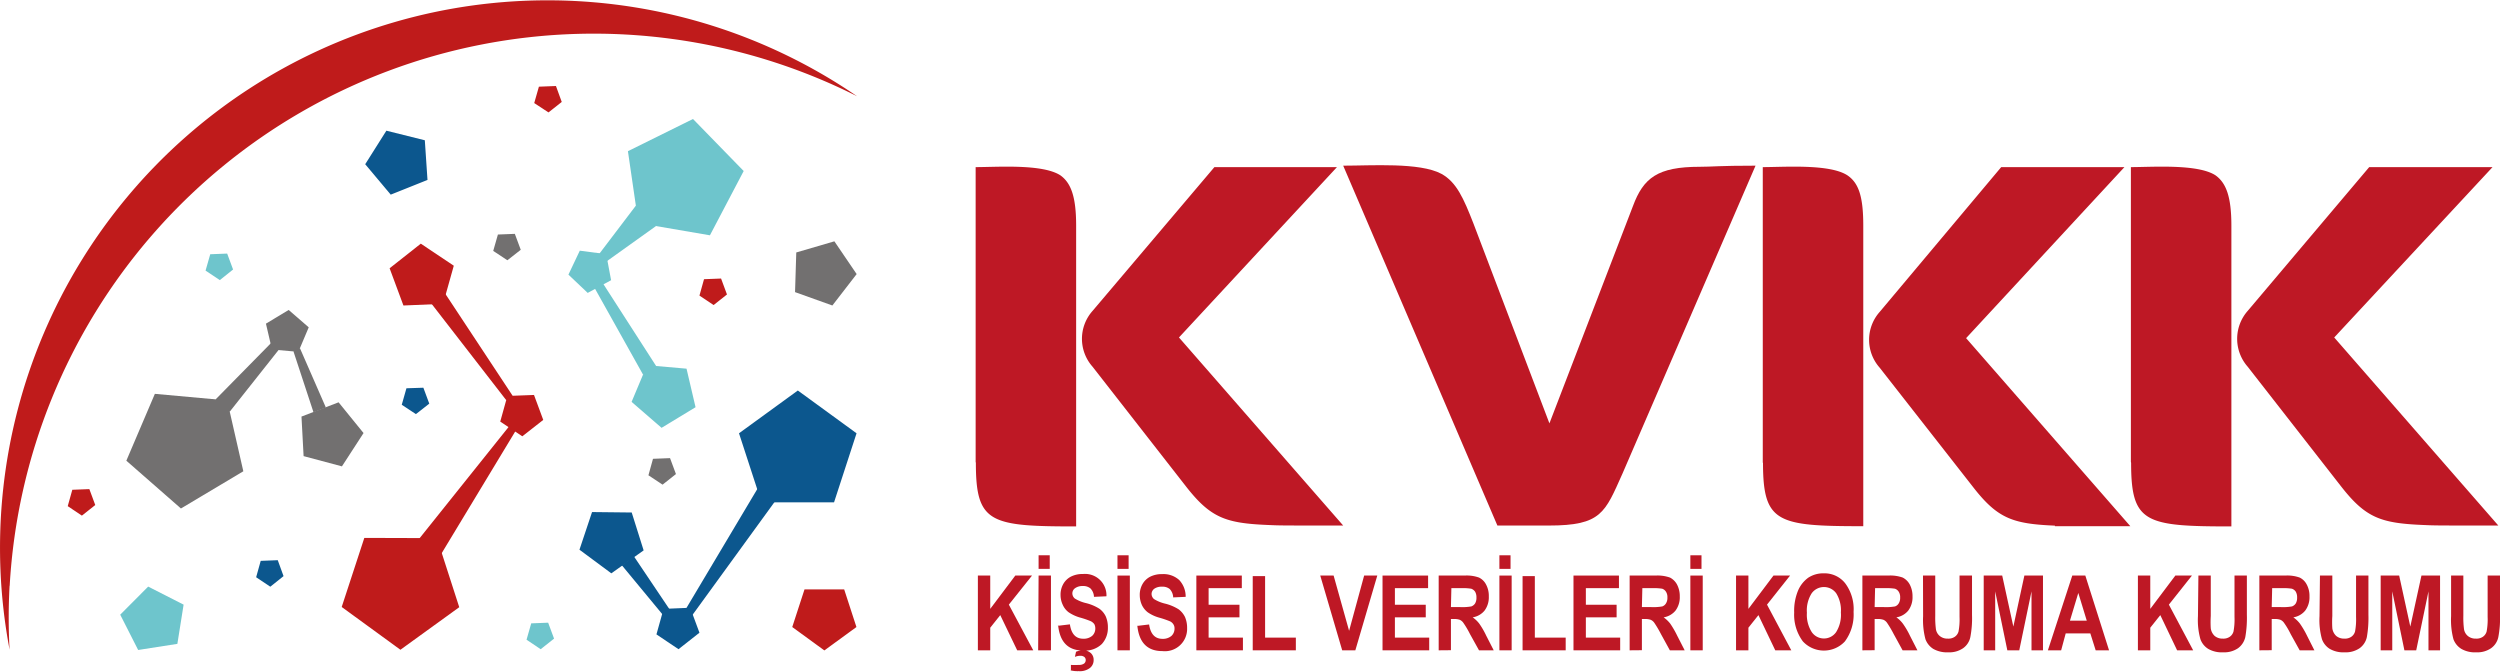 <svg xmlns="http://www.w3.org/2000/svg" viewBox="0 0 224.39 60.29"><defs><style>.cls-1{fill:#be1825;}.cls-2{fill:#6ec5cc;}.cls-3{fill:#bf1b1b;}.cls-4{fill:#727070;}.cls-5{fill:#0c578e;}</style></defs><g id="Layer_2" data-name="Layer 2"><g id="Layer_1-2" data-name="Layer 1"><path class="cls-1" d="M113.79,47.12c-3.77-.16-5.13-.63-7.34-3.46L98.06,32.91a3.77,3.77,0,0,1,0-5L109,15H120L105.82,30.29l14.74,16.88c-5.87,0-5.61,0-6.77-.05M87.57,41.46V15c1.89,0,6-.31,7.61.74.94.68,1.41,1.89,1.41,4.51v27c-7.76,0-9-.31-9-5.71"/><path class="cls-1" d="M145.63,42.5c-1.58,3.52-1.89,4.67-6.61,4.67H134.4l-13.84-32.3c2.52,0,6.87-.31,8.81.73,1.36.74,2,2.21,2.88,4.46L139.07,38l7.5-19.51c.94-2.52,2.2-3.52,6-3.52,1.1,0,1.68-.1,5-.1Z"/><path class="cls-1" d="M184.44,47.18c-3.78-.16-5.14-.63-7.34-3.46L168.71,33a3.77,3.77,0,0,1,0-5L179.62,15h11.06L176.47,30.35l14.74,16.88c-5.88,0-5.62,0-6.77,0m-26.22-5.67V15c1.89,0,6-.31,7.6.74,1,.68,1.42,1.88,1.42,4.51V47.23c-7.76,0-9-.31-9-5.72"/><path class="cls-1" d="M217.48,47.12c-3.78-.16-5.14-.63-7.35-3.46l-8.39-10.75a3.79,3.79,0,0,1,0-5L212.65,15h11.07L209.51,30.29l14.73,16.88c-5.87,0-5.61,0-6.76-.05m-26.22-5.66V15c1.88,0,6-.31,7.6.74.94.68,1.42,1.89,1.42,4.51v27c-7.76,0-9-.31-9-5.71"/><polygon class="cls-1" points="87.77 58.37 87.77 51.66 88.88 51.66 88.88 54.65 91.13 51.66 92.63 51.66 90.55 54.27 92.74 58.37 91.3 58.37 89.78 55.21 88.88 56.34 88.88 58.37 87.77 58.37"/><path class="cls-1" d="M93.22,49.84h1v1.22h-1Zm0,1.82h1.11v6.71H93.18Z"/><path class="cls-1" d="M96.12,60.22v-.54a6.22,6.22,0,0,0,.71,0,.78.78,0,0,0,.47-.12.39.39,0,0,0,.15-.31.36.36,0,0,0-.12-.28.57.57,0,0,0-.36-.11,1.26,1.26,0,0,0-.49.1l.1-.46a1.66,1.66,0,0,1,.64-.13,1,1,0,0,1,.69.25.81.81,0,0,1,.25.62.88.88,0,0,1-.34.72,1.48,1.48,0,0,1-1,.28,2.7,2.7,0,0,1-.73-.07m-1.14-4,1.08-.13q.19,1.29,1.2,1.29a1.18,1.18,0,0,0,.8-.26.87.87,0,0,0,.28-.66.8.8,0,0,0-.09-.39.9.9,0,0,0-.31-.26,8.49,8.49,0,0,0-1-.34,3.53,3.53,0,0,1-1-.47,1.7,1.7,0,0,1-.52-.66,2.06,2.06,0,0,1-.2-.88,1.92,1.92,0,0,1,.25-1,1.69,1.69,0,0,1,.69-.66,2.33,2.33,0,0,1,1.08-.23,1.92,1.92,0,0,1,2.1,2l-1.12.05a1.14,1.14,0,0,0-.31-.75,1,1,0,0,0-.69-.22,1.13,1.13,0,0,0-.69.19.57.57,0,0,0-.25.47.61.61,0,0,0,.22.46,3.34,3.34,0,0,0,1,.41,4.06,4.06,0,0,1,1.21.51,1.83,1.83,0,0,1,.57.69,2.46,2.46,0,0,1,.19,1,2.12,2.12,0,0,1-.54,1.47,2.17,2.17,0,0,1-1.68.59c-1.35,0-2.1-.76-2.25-2.3"/><path class="cls-1" d="M100.3,49.84h1v1.22h-1Zm0,1.82h1.11v6.71h-1.11Z"/><path class="cls-1" d="M102.06,56.18l1.08-.13q.19,1.29,1.2,1.29a1.18,1.18,0,0,0,.8-.26.87.87,0,0,0,.28-.66.65.65,0,0,0-.1-.38.72.72,0,0,0-.3-.27,8.49,8.49,0,0,0-1-.34,3.41,3.41,0,0,1-1-.47,1.82,1.82,0,0,1-.53-.66,2.17,2.17,0,0,1-.19-.88,1.92,1.92,0,0,1,.25-1,1.69,1.69,0,0,1,.69-.66,2.33,2.33,0,0,1,1.08-.23,2.1,2.1,0,0,1,1.52.53,2.15,2.15,0,0,1,.58,1.51l-1.12.05a1.14,1.14,0,0,0-.31-.75,1,1,0,0,0-.69-.21,1.13,1.13,0,0,0-.69.18.59.59,0,0,0-.25.47.61.61,0,0,0,.22.46,3.34,3.34,0,0,0,1,.41,4.19,4.19,0,0,1,1.21.51,1.92,1.92,0,0,1,.57.69,2.46,2.46,0,0,1,.19,1,2,2,0,0,1-2.22,2.06c-1.35,0-2.1-.77-2.25-2.3"/><polygon class="cls-1" points="107.38 58.37 107.38 51.66 111.46 51.66 111.46 52.79 108.48 52.79 108.48 54.28 111.25 54.28 111.25 55.41 108.48 55.41 108.48 57.23 111.56 57.23 111.56 58.37 107.38 58.37"/><polygon class="cls-1" points="112.44 58.37 112.44 51.71 113.55 51.71 113.55 57.23 116.31 57.23 116.31 58.37 112.44 58.37"/><polygon class="cls-1" points="120.47 58.37 118.5 51.66 119.7 51.66 121.09 56.62 122.44 51.66 123.62 51.66 121.65 58.37 120.47 58.37"/><polygon class="cls-1" points="124.09 58.37 124.09 51.66 128.18 51.66 128.18 52.79 125.2 52.79 125.2 54.28 127.97 54.28 127.97 55.41 125.2 55.41 125.2 57.23 128.28 57.23 128.28 58.37 124.09 58.37"/><path class="cls-1" d="M130.23,54.49h.83a4.58,4.58,0,0,0,1-.06.69.69,0,0,0,.34-.27,1,1,0,0,0,.12-.53,1,1,0,0,0-.12-.52.71.71,0,0,0-.35-.27,4.79,4.79,0,0,0-.9-.05h-.88Zm-1.1,3.88V51.66h2.34a3.27,3.27,0,0,1,1.28.18,1.4,1.4,0,0,1,.63.62,2.14,2.14,0,0,1,.25,1.07,2,2,0,0,1-.38,1.27,1.72,1.72,0,0,1-1.07.61,2.64,2.64,0,0,1,.59.56,7.26,7.26,0,0,1,.63,1.09l.67,1.31h-1.32l-.81-1.46a8.13,8.13,0,0,0-.59-1,.78.78,0,0,0-.33-.28,1.51,1.51,0,0,0-.56-.07h-.23v2.8Z"/><path class="cls-1" d="M134.58,49.84h1v1.22h-1Zm0,1.82h1.1v6.71h-1.1Z"/><polygon class="cls-1" points="136.66 58.37 136.66 51.71 137.76 51.71 137.76 57.23 140.53 57.23 140.53 58.37 136.66 58.37"/><polygon class="cls-1" points="141.23 58.37 141.23 51.66 145.31 51.66 145.31 52.79 142.34 52.79 142.34 54.28 145.1 54.28 145.1 55.41 142.34 55.41 142.34 57.23 145.42 57.23 145.42 58.37 141.23 58.37"/><path class="cls-1" d="M147.37,54.49h.83a4.58,4.58,0,0,0,1-.06.63.63,0,0,0,.33-.27.93.93,0,0,0,.13-.53.89.89,0,0,0-.13-.52.65.65,0,0,0-.34-.27,4.85,4.85,0,0,0-.91-.05h-.87Zm-1.1,3.88V51.66h2.33a3.33,3.33,0,0,1,1.29.18,1.5,1.5,0,0,1,.63.62,2.25,2.25,0,0,1,.25,1.07,2,2,0,0,1-.38,1.27,1.72,1.72,0,0,1-1.07.61,2.87,2.87,0,0,1,.59.56,8.27,8.27,0,0,1,.63,1.09l.67,1.31h-1.33l-.8-1.46a9.78,9.78,0,0,0-.59-1,.78.78,0,0,0-.33-.28,1.55,1.55,0,0,0-.56-.07h-.23v2.8Z"/><path class="cls-1" d="M151.72,49.84h1v1.22h-1Zm0,1.82h1.11v6.71h-1.11Z"/><polygon class="cls-1" points="155.82 58.37 155.82 51.66 156.93 51.66 156.93 54.65 159.18 51.66 160.67 51.66 158.6 54.27 160.78 58.37 159.34 58.37 157.83 55.21 156.93 56.34 156.93 58.37 155.82 58.37"/><path class="cls-1" d="M162.18,55a2.9,2.9,0,0,0,.44,1.74,1.33,1.33,0,0,0,2.18,0,2.92,2.92,0,0,0,.43-1.77,2.87,2.87,0,0,0-.42-1.72,1.36,1.36,0,0,0-2.2,0,2.87,2.87,0,0,0-.43,1.75m-1.14,0a4.73,4.73,0,0,1,.35-2,2.75,2.75,0,0,1,.93-1.16,2.46,2.46,0,0,1,1.38-.38,2.36,2.36,0,0,1,1.93.91,3.89,3.89,0,0,1,.74,2.56,4.05,4.05,0,0,1-.78,2.64,2.57,2.57,0,0,1-3.77,0,4,4,0,0,1-.78-2.61"/><path class="cls-1" d="M168.26,54.49h.83a4.58,4.58,0,0,0,1-.06.63.63,0,0,0,.33-.27.93.93,0,0,0,.13-.53.89.89,0,0,0-.13-.52.65.65,0,0,0-.34-.27,4.85,4.85,0,0,0-.91-.05h-.87Zm-1.1,3.88V51.66h2.33a3.33,3.33,0,0,1,1.29.18,1.5,1.5,0,0,1,.63.62,2.25,2.25,0,0,1,.25,1.07,2,2,0,0,1-.38,1.27,1.72,1.72,0,0,1-1.07.61,2.58,2.58,0,0,1,.58.56,7.09,7.09,0,0,1,.64,1.09l.67,1.31h-1.33l-.8-1.46a9.78,9.78,0,0,0-.59-1,.78.78,0,0,0-.33-.28,1.55,1.55,0,0,0-.56-.07h-.23v2.8Z"/><path class="cls-1" d="M172.6,51.66h1.1v3.63a7.79,7.79,0,0,0,.05,1.1,1,1,0,0,0,.35.69,1.07,1.07,0,0,0,.73.24,1,1,0,0,0,.63-.17.85.85,0,0,0,.33-.47,5.88,5.88,0,0,0,.09-1.31V51.66H177v3.52a9,9,0,0,1-.15,2,1.62,1.62,0,0,1-.65,1,2.18,2.18,0,0,1-1.33.37,2.5,2.5,0,0,1-1.35-.31,1.74,1.74,0,0,1-.7-.87,6.73,6.73,0,0,1-.21-2.06Z"/><polygon class="cls-1" points="178.05 58.37 178.05 51.66 179.71 51.66 180.71 56.24 181.7 51.66 183.37 51.66 183.37 58.37 182.34 58.37 182.34 53.08 181.24 58.37 180.17 58.37 179.08 53.08 179.08 58.37 178.05 58.37"/><path class="cls-1" d="M187.3,55.71l-.76-2.49-.75,2.49Zm2,2.66h-1.2l-.48-1.52h-2.21L185,58.37h-1.19L186,51.66h1.17Z"/><polygon class="cls-1" points="191.89 58.37 191.89 51.66 193 51.66 193 54.65 195.25 51.66 196.74 51.66 194.67 54.27 196.85 58.37 195.41 58.37 193.9 55.21 193 56.34 193 58.37 191.89 58.37"/><path class="cls-1" d="M197.32,51.66h1.11v3.63a8.41,8.41,0,0,0,0,1.1,1.14,1.14,0,0,0,.35.69,1.09,1.09,0,0,0,.73.24,1,1,0,0,0,.63-.17.85.85,0,0,0,.33-.47,5.88,5.88,0,0,0,.09-1.31V51.66h1.11v3.52a9.93,9.93,0,0,1-.14,2,1.71,1.71,0,0,1-.65,1,2.21,2.21,0,0,1-1.34.37,2.44,2.44,0,0,1-1.34-.31,1.69,1.69,0,0,1-.7-.87,6.34,6.34,0,0,1-.22-2.06Z"/><path class="cls-1" d="M203.9,54.49h.82a4.58,4.58,0,0,0,1-.06.69.69,0,0,0,.34-.27,1,1,0,0,0,.12-.53,1,1,0,0,0-.12-.52.67.67,0,0,0-.35-.27,4.72,4.72,0,0,0-.9-.05h-.87Zm-1.11,3.88V51.66h2.34a3.27,3.27,0,0,1,1.28.18,1.4,1.4,0,0,1,.63.62,2.14,2.14,0,0,1,.25,1.07,2,2,0,0,1-.38,1.27,1.72,1.72,0,0,1-1.07.61,2.64,2.64,0,0,1,.59.56,8,8,0,0,1,.64,1.09l.66,1.31h-1.32l-.81-1.46a7,7,0,0,0-.59-1,.78.78,0,0,0-.33-.28,1.51,1.51,0,0,0-.56-.07h-.22v2.8Z"/><path class="cls-1" d="M208.23,51.66h1.11v3.63a8.41,8.41,0,0,0,0,1.1,1.14,1.14,0,0,0,.35.69,1.09,1.09,0,0,0,.73.24,1,1,0,0,0,.63-.17.85.85,0,0,0,.33-.47,5.88,5.88,0,0,0,.09-1.31V51.66h1.11v3.52a9.93,9.93,0,0,1-.14,2,1.66,1.66,0,0,1-.65,1,2.21,2.21,0,0,1-1.34.37,2.44,2.44,0,0,1-1.34-.31,1.69,1.69,0,0,1-.7-.87,6.34,6.34,0,0,1-.22-2.06Z"/><polygon class="cls-1" points="213.68 58.37 213.68 51.66 215.34 51.66 216.34 56.24 217.34 51.66 219.01 51.66 219.01 58.37 217.97 58.37 217.97 53.08 216.87 58.37 215.81 58.37 214.72 53.08 214.72 58.37 213.68 58.37"/><path class="cls-1" d="M220,51.66h1.1v3.63a7.79,7.79,0,0,0,.05,1.1,1,1,0,0,0,.35.69,1.07,1.07,0,0,0,.73.24,1,1,0,0,0,.63-.17.85.85,0,0,0,.33-.47,5.88,5.88,0,0,0,.09-1.31V51.66h1.11v3.52a9,9,0,0,1-.15,2,1.62,1.62,0,0,1-.65,1,2.18,2.18,0,0,1-1.33.37,2.44,2.44,0,0,1-1.34-.31,1.71,1.71,0,0,1-.71-.87,6.73,6.73,0,0,1-.21-2.06Z"/><polygon class="cls-2" points="57.72 33.63 52.14 23.65 52.73 23.28 58.89 32.85 57.72 33.63"/><polygon class="cls-2" points="53.76 23.95 58.88 20.29 57.07 18.46 53.28 23.45 53.76 23.95"/><polygon class="cls-2" points="62.2 10.68 66.75 15.35 63.72 21.12 57.3 20.02 56.36 13.57 62.2 10.68"/><polygon class="cls-2" points="54.85 25.15 52.75 26.29 51.02 24.65 52.04 22.5 54.41 22.81 54.85 25.15"/><polygon class="cls-2" points="59.38 38.4 56.69 36.07 58.07 32.78 61.62 33.09 62.43 36.55 59.38 38.4"/><polygon class="cls-2" points="15.92 57.79 16.48 54.27 13.3 52.65 10.79 55.17 12.4 58.34 15.92 57.79"/><polygon class="cls-2" points="49.73 57.32 48.53 58.27 47.26 57.42 47.68 55.95 49.2 55.89 49.73 57.32"/><polygon class="cls-2" points="20.92 24.19 19.73 25.14 18.45 24.29 18.87 22.82 20.39 22.76 20.92 24.19"/><path class="cls-3" d="M.87,52.58A52.51,52.51,0,0,1,76.93,8.64,49.14,49.14,0,0,0,.86,58.31a52.17,52.17,0,0,1,0-5.73"/><polygon class="cls-4" points="60.67 42.55 59.47 43.5 58.2 42.66 58.61 41.18 60.14 41.12 60.67 42.55"/><polygon class="cls-4" points="26.34 31.54 26.92 31.25 29.25 36.58 28.14 37.01 26.34 31.54"/><polygon class="cls-4" points="24.41 31.37 23.87 29.05 25.91 27.82 27.71 29.38 26.78 31.58 24.41 31.37"/><polygon class="cls-4" points="27.06 37.39 27.25 40.94 30.69 41.86 32.63 38.87 30.39 36.11 27.06 37.39"/><polygon class="cls-4" points="25.41 29.69 25.98 30.18 20.62 36.95 19.35 35.85 25.41 29.69"/><polygon class="cls-4" points="16.24 45.64 11.34 41.35 13.9 35.35 20.39 35.94 21.84 42.3 16.24 45.64"/><polygon class="cls-4" points="74.71 27.42 76.89 24.6 74.89 21.66 71.47 22.66 71.36 26.22 74.71 27.42"/><polygon class="cls-4" points="46.74 22.42 45.54 23.36 44.27 22.52 44.69 21.05 46.21 20.99 46.74 22.42"/><polygon class="cls-5" points="38.53 36.23 37.33 37.17 36.06 36.33 36.48 34.85 38 34.8 38.53 36.23"/><polygon class="cls-5" points="38.37 16.15 38.13 12.59 34.68 11.73 32.78 14.74 35.07 17.47 38.37 16.15"/><polygon class="cls-5" points="56.7 46 53.14 45.96 52.01 49.34 54.87 51.46 57.77 49.4 56.7 46"/><polygon class="cls-5" points="68.04 43.78 69.7 44.81 61.91 55.53 61.29 55.11 68.04 43.78"/><polygon class="cls-5" points="71.61 35.05 76.88 38.89 74.86 45.09 68.35 45.09 66.33 38.89 71.61 35.05"/><polygon class="cls-5" points="61.95 54.55 62.78 56.79 60.9 58.27 58.92 56.94 59.56 54.65 61.95 54.55"/><polygon class="cls-5" points="61.29 56.47 60.83 56.8 55.81 50.73 56.9 49.94 61.29 56.47"/><polygon class="cls-5" points="25.45 51.71 24.26 52.66 22.99 51.81 23.4 50.34 24.93 50.28 25.45 51.71"/><polygon class="cls-3" points="45.44 35.92 36.35 24.19 37.77 23.04 46.01 35.52 45.44 35.92"/><polygon class="cls-3" points="50.42 9.15 49.23 10.09 47.95 9.25 48.37 7.78 49.9 7.72 50.42 9.15"/><polygon class="cls-3" points="73.99 58.38 76.87 56.28 75.77 52.9 72.21 52.9 71.11 56.28 73.99 58.38"/><polygon class="cls-3" points="65.25 26.43 64.05 27.38 62.78 26.53 63.19 25.06 64.72 25 65.25 26.43"/><polygon class="cls-3" points="8.55 45.33 7.35 46.28 6.08 45.43 6.49 43.96 8.02 43.9 8.55 45.33"/><polygon class="cls-3" points="30.67 54.48 35.94 58.32 41.22 54.5 39.22 48.3 32.7 48.28 30.67 54.48"/><polygon class="cls-3" points="44.9 37.84 46.88 39.16 48.76 37.69 47.93 35.45 45.54 35.54 44.9 37.84"/><polygon class="cls-3" points="39.53 49.84 37.58 48.41 45.78 38.16 46.34 38.57 39.53 49.84"/><polygon class="cls-3" points="39.77 27.27 36.21 27.42 34.97 24.08 37.77 21.87 40.73 23.85 39.77 27.27"/></g></g></svg>